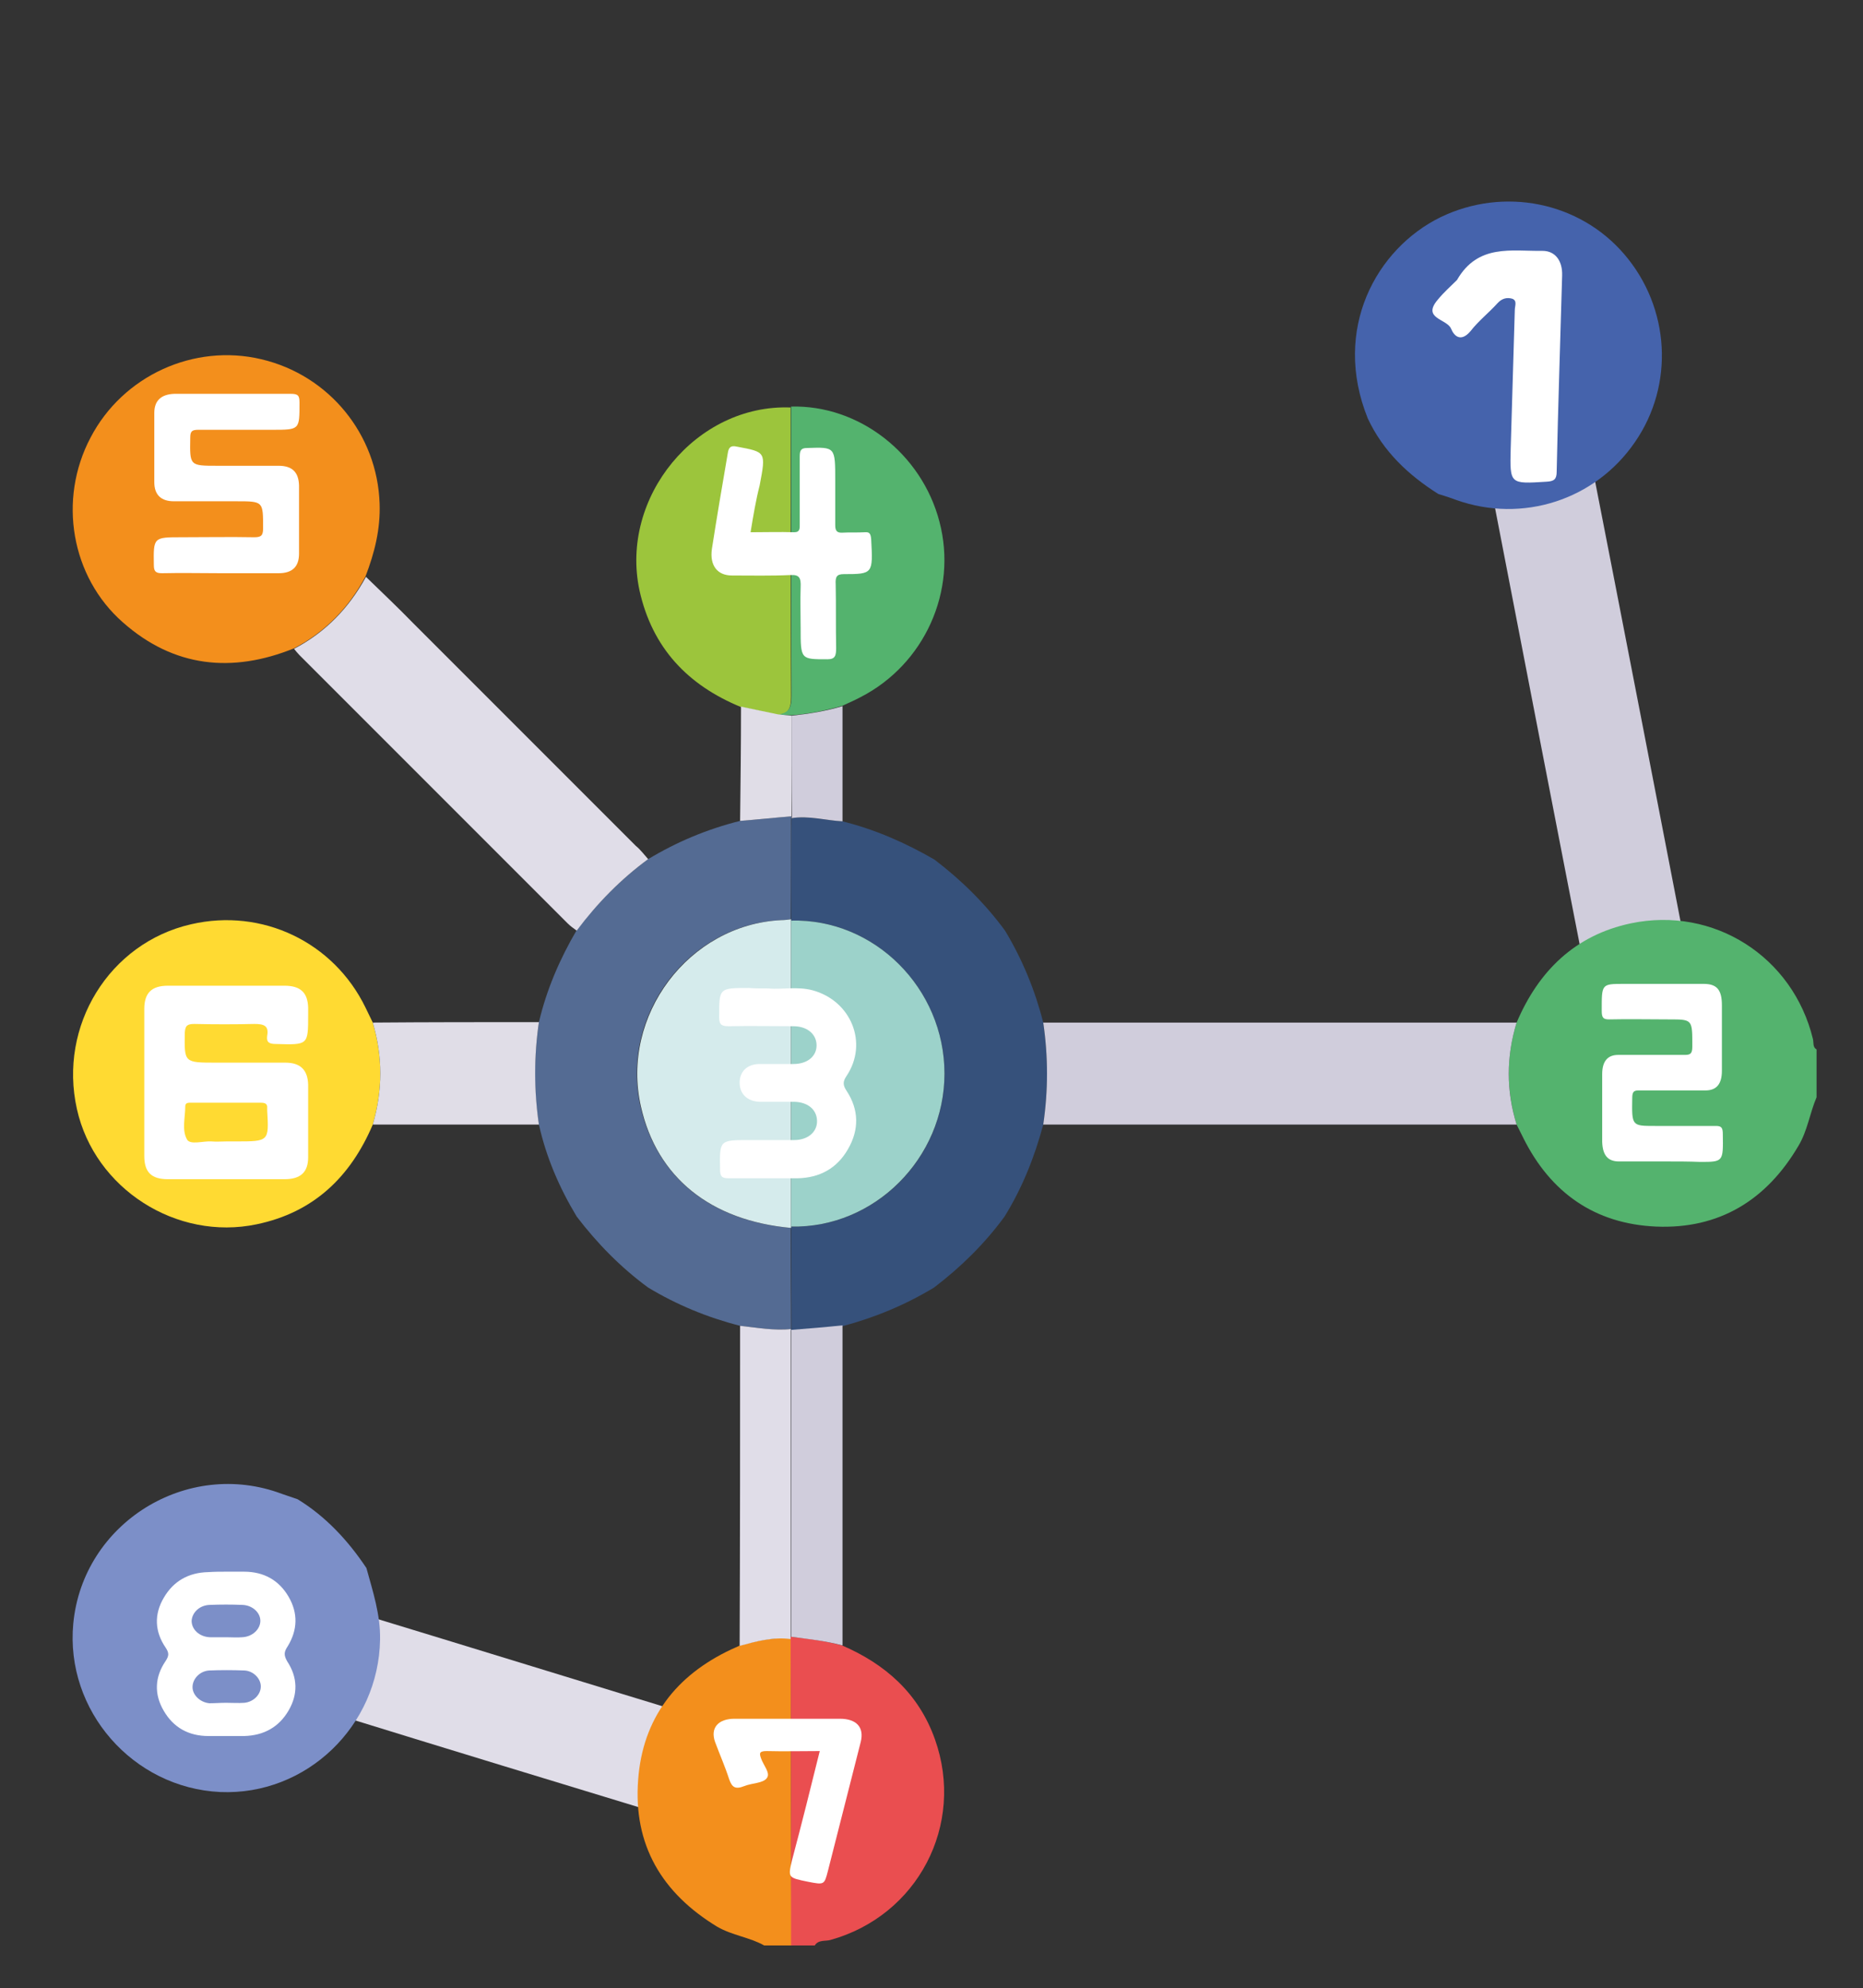 <?xml version="1.0" encoding="utf-8"?>
<!-- Generator: Adobe Illustrator 28.0.0, SVG Export Plug-In . SVG Version: 6.00 Build 0)  -->
<svg version="1.0" id="Capa_1" xmlns="http://www.w3.org/2000/svg" xmlns:xlink="http://www.w3.org/1999/xlink" x="0px" y="0px"
	 viewBox="0 0 409.3 436.7" enable-background="new 0 0 409.3 436.7" xml:space="preserve">
<rect x="0" y="0" width="409.3" height="436.7" fill="#333333" stroke="none"/>
<g>
	<path fill="#D0CDDC" d="M325.9,96.6c7.4-0.3,14.6-1.8,21.6-4.1c0.9,1.3,0.9,2.8,1.2,4.3c8.1,41.4,16.1,82.7,24.1,124.1
		c0.3,1.7,0.3,3.5,1.7,4.8c-7.9-1.2-15.4,0.4-22.5,3.7c-1.1-1-1.1-2.4-1.4-3.8c-8.2-41.9-16.3-83.8-24.4-125.7
		C326,98.8,326,97.7,325.9,96.6z"/>
	<path fill="#E0DDE8" d="M158.1,378.9c-3.2,6.8-5.3,13.8-6.4,21.2c-1.2-0.3-2.4-0.5-3.6-0.8c-25.3-7.7-50.6-15.4-75.8-23.2
		c-1.4-0.4-3-0.6-4-1.8c3.5-6.4,5.8-13.1,6.2-20.4c1.1-0.7,2.2-0.2,3.2,0.1c26.3,8,52.5,16.1,78.8,24.1
		C157,378.3,157.6,378.6,158.1,378.9z"/>
	<path fill="#54B36E" d="M399.1,241c-1.5,3.5-2,7.4-4,10.7c-7,11.9-17.4,18.3-31.3,17.7c-13.4-0.6-23.1-7.4-29.1-19.4
		c-0.5-1-1-2-1.5-3c-2.3-7.5-2.3-15,0-22.4c4.8-11.3,12.8-19.2,25.1-21.8c18.2-3.8,35.6,7.3,40,25.4c0.2,0.8-0.1,1.8,0.8,2.3
		C399.1,234,399.1,237.5,399.1,241z"/>
	<path fill="#F38F1C" d="M167.9,427.3c-3.2-1.8-7-2.2-10.3-4.1c-12.2-7.4-18.5-18-17.4-32.3c1-13.5,8.3-22.9,20.4-28.6
		c0.7-0.3,1.3-0.6,2-0.9c3.7-1,7.3-1.9,11.2-1.5c0,22.5,0,44.9,0.1,67.4C171.9,427.3,169.9,427.3,167.9,427.3z"/>
	<path fill="#EA4E50" d="M173.8,427.3c0-22.5,0-44.9-0.1-67.4c0-0.1,0-0.3,0-0.4c3.8,0.4,7.6,0.9,11.3,1.9
		c9.5,4.1,16.8,10.5,20.4,20.6c6.7,18.8-3.8,38.8-23,44.1c-1.1,0.3-2.6-0.1-3.4,1.2C177.3,427.3,175.6,427.3,173.8,427.3z"/>
	<path fill="#4563AC" d="M300.5,91.9c-7.9-19.6,1.9-37.3,16-44.2c13.9-6.7,30.5-3.4,40.4,8.2c10,11.7,11,28.6,2.3,41.2
		c-8.7,12.7-24.7,17.9-39.3,12.7c-1.3-0.5-2.6-0.9-3.9-1.3C309.5,104.4,303.9,99.2,300.5,91.9z"/>
	<path fill="#F38F1C" d="M64.6,142.4c-13.6,5.5-26.4,4.2-37.6-5.7c-11.4-10-14.3-27-7.1-40.6C27,82.5,42.6,75.4,57.4,78.9
		c14.9,3.5,25.5,16.5,26,31.7c0.2,5.6-1.1,10.8-3.1,16C76.7,133.4,71.5,138.8,64.6,142.4z"/>
	<path fill="#FFDA32" d="M81.9,247c-4.9,11.5-13,19.3-25.5,21.9c-17.6,3.7-35.6-7.8-39.5-25.3c-4.1-18.3,7.1-36.5,25.1-40.6
		c15.6-3.6,31.3,3.9,38.3,18.3c0.5,1.1,1.1,2.2,1.6,3.3C84.1,232,84.1,239.5,81.9,247z"/>
	<path fill="#7C8FC8" d="M80.5,344.4c1.4,5.1,3.1,10.2,3,15.7c-0.3,19-16.2,34.3-35.1,33.5c-19.2-0.9-34.1-17.9-32.3-37
		c2.1-22.1,25-36.3,45.8-28.5c1.2,0.4,2.3,0.8,3.5,1.2C71.6,333.1,76.5,338.4,80.5,344.4z"/>
	<path fill="#546B93" d="M142.4,188.7c6.3-3.8,13-6.6,20.2-8.4c3.8-0.3,7.5-0.7,11.3-1c0,0.1,0,0.3-0.1,0.4c0,7.4,0,14.8-0.1,22.2
		c-0.7,0.1-1.5,0.2-2.2,0.2c-20.3,1-35.3,20.9-30.8,40.9c3.6,15.6,15.3,25.1,33,26.7c0,7.4,0.1,14.8,0.1,22.2
		c-3.8,0.4-7.5-0.3-11.2-0.7c-7.1-1.8-13.9-4.6-20.2-8.4c-6-4.4-11.2-9.7-15.7-15.6c-3.8-6.3-6.7-13-8.3-20.2
		c-1.2-7.5-1.1-15,0-22.5c1.7-7.2,4.6-13.9,8.3-20.2C131.2,198.4,136.4,193.1,142.4,188.7z"/>
	<path fill="#36517B" d="M173.9,291.9c0-7.4-0.1-14.8-0.1-22.2l0-0.3c18.3,0.4,33.7-14.9,33.7-33.6c0-18.7-15.4-34.1-33.7-33.6
		l0-0.3c0-7.4,0-14.8,0.1-22.2c3.8-0.6,7.5,0.5,11.2,0.7c7.2,1.8,13.8,4.7,20.2,8.4c5.9,4.5,11.1,9.6,15.5,15.6
		c3.8,6.3,6.6,13.1,8.4,20.2c1.1,7.5,1.1,14.9,0,22.4c-1.9,7.1-4.6,13.9-8.5,20.2c-4.4,6-9.6,11.1-15.5,15.6
		c-6.3,3.8-13,6.6-20.2,8.5c-3.8,0.3-7.5,0.6-11.3,1L173.9,291.9z"/>
	<path fill="#D0CDDC" d="M229.2,247c1.1-7.5,1.1-14.9,0-22.4c34.7,0,69.3,0,104,0c-2.3,7.5-2.3,15,0,22.4
		C298.5,247,263.8,247,229.2,247z"/>
	<path fill="#E0DDE8" d="M142.4,188.7c-6,4.4-11.2,9.7-15.7,15.7c-0.7-0.5-1.4-1-2-1.6c-19.6-19.6-39.3-39.3-58.9-58.9
		c-0.4-0.4-0.8-0.9-1.2-1.4c6.9-3.6,12.1-9,15.8-15.8c3.5,3.4,7,6.7,10.4,10.2c16.3,16.3,32.6,32.6,48.9,48.9
		C140.7,186.6,141.5,187.7,142.4,188.7z"/>
	<path fill="#9CC53C" d="M162.8,155.3c-11.7-4.8-19.5-13-22.3-25.6c-4.4-20.5,12.5-41,33.2-40.2c0,21.2,0,42.3,0.1,63.5
		c0,2.3-0.4,3.8-2.9,4.1C168.2,156.4,165.5,155.8,162.8,155.3z"/>
	<path fill="#54B36E" d="M171,156.9c2.5-0.3,2.9-1.7,2.9-4.1c-0.1-21.2-0.1-42.3-0.1-63.5c14.9-0.4,28.7,10.3,32.6,25.3
		c4,15.2-3.3,31.3-17.3,38.5c-1.3,0.7-2.7,1.3-4,1.9c-3.7,1.1-7.4,1.8-11.2,2.1C172.9,157.1,171.9,157,171,156.9z"/>
	<path fill="#E0DDE7" d="M118.4,224.5c-1.1,7.5-1.1,15,0,22.5c-12.2,0-24.3,0-36.5,0c2.2-7.5,2.2-15,0-22.4
		C94,224.5,106.2,224.5,118.4,224.5z"/>
	<path fill="#E0DDE8" d="M162.6,291.2c3.7,0.4,7.5,1.1,11.2,0.7c0,0-0.1,0.3-0.1,0.3c0,22.5,0,44.9,0,67.4c0,0.1,0,0.3,0,0.4
		c-3.9-0.5-7.5,0.5-11.2,1.5C162.6,338,162.6,314.6,162.6,291.2z"/>
	<path fill="#D0CDDC" d="M173.9,157.2c3.8-0.4,7.5-1,11.2-2.1c0,8.4,0,16.9,0,25.3c-3.7-0.2-7.4-1.3-11.2-0.7c0-0.1,0.1-0.3,0.1-0.4
		C173.9,171.9,173.9,164.6,173.9,157.2z"/>
	<path fill="#E0DDE7" d="M173.9,157.2c0,7.4,0,14.7,0,22.1c-3.8,0.3-7.5,0.7-11.3,1c0.1-8.4,0.2-16.7,0.2-25.1
		c2.7,0.6,5.4,1.1,8.1,1.7C171.9,157,172.9,157.1,173.9,157.2z"/>
	<path fill="#D0CDDC" d="M173.8,359.5c0-22.5,0-44.9,0-67.4c3.8-0.3,7.5-0.6,11.3-1c0,23.4,0,46.9,0,70.3
		C181.4,360.4,177.6,360,173.8,359.5z"/>
	<path fill="#D5EBEC" d="M173.8,269.7c-17.7-1.6-29.5-11.1-33-26.7c-4.5-19.9,10.5-39.9,30.8-40.9c0.7,0,1.5-0.1,2.2-0.2
		c0,0,0,0.3,0,0.3c0,22.4,0,44.8,0,67.2L173.8,269.7z"/>
	<path fill="#9CD2CA" d="M173.8,269.4c0-22.4,0-44.8,0-67.2c18.3-0.5,33.7,14.9,33.7,33.6C207.5,254.4,192.1,269.8,173.8,269.4z"/>
</g>
<g>
	<path fill="#FFFFFF" d="M320.1,61.5c4.6-8,12-6.3,18.8-6.4c2.8,0,4.4,2.2,4.3,5.4c-0.4,14.4-0.9,28.7-1.2,43.1
		c0,1.7-0.6,2.1-2.2,2.2c-8.1,0.5-8.1,0.6-7.9-7.3c0.3-10.1,0.6-20.3,0.9-30.4c0-0.9,0.6-2.1-0.6-2.5c-1.1-0.3-2.2-0.1-3.2,1
		c-1.9,2.1-4.2,3.9-5.9,6.1c-2.1,2.5-3.6,1.2-4.3-0.5c-0.9-2.2-6.5-2.2-2.9-6.4C317.2,64.2,318.7,62.9,320.1,61.5z"/>
	<path fill="#FFFFFF" d="M366.2,255.1c-3.5,0-7,0-10.5,0c-2.5,0-3.6-1.4-3.7-4.3c0-5,0-9.9,0-14.9c0-2.8,1.2-4.2,3.5-4.2
		c4.9,0,9.8,0,14.6,0c1.2,0,1.7-0.2,1.7-1.8c0-6,0.1-6-5.1-6c-4.4,0-8.8-0.1-13.2,0c-1.3,0-1.6-0.4-1.6-1.9c0-5.9-0.1-5.9,4.9-5.9
		c5.8,0,11.7,0,17.5,0c2.9,0,4,1.3,4,4.7c0,4.8,0,9.6,0,14.4c0,2.9-1.2,4.3-3.6,4.3c-4.9,0-9.8,0-14.6,0c-1.1,0-1.5,0.2-1.5,1.7
		c-0.1,6.1-0.1,6.1,5,6.1c4.5,0,8.9,0,13.4,0c1.2,0,1.5,0.4,1.5,1.8c0.1,6.1,0.1,6.1-5,6.1C371,255.1,368.6,255.1,366.2,255.1z"/>
	<path fill="#FFFFFF" d="M180.1,384.6c-4.1,0-7.9,0.1-11.7,0c-1.6,0-1.6,0.5-1.2,1.6c0.5,1.5,2.1,3.2,1.3,4.3
		c-0.8,1.2-3.3,1.1-5,1.8c-2,0.8-2.7,0.2-3.3-1.5c-0.9-2.8-2.1-5.5-3.1-8.2c-1.1-3.1,0.7-5.1,4.3-5.1c7.7,0,15.4,0,23.1,0
		c3.7,0,5.4,1.9,4.6,5.1c-2.4,9.4-4.8,18.9-7.2,28.3c-0.8,3.1-0.8,3.1-4.4,2.4c-4.4-0.9-4.4-0.9-3.5-4.7
		C176.1,400.7,178.1,392.7,180.1,384.6z"/>
</g>
<path fill="#FFFFFF" d="M168.8,217.1c2.8,0.3,6.3-0.5,9.7,0.4c8.5,2.3,12.3,11.6,7.5,18.8c-0.9,1.3-0.8,2.1,0,3.3
	c2.7,4.1,2.8,8.5,0.3,12.8c-2.4,4.2-6.2,6.3-11.1,6.4c-5,0-10.1,0-15.1,0c-1.5,0-1.9-0.4-1.9-1.9c-0.1-6.5-0.2-6.5,6.5-6.5
	c3.3,0,6.6,0,9.8,0c3,0,5.1-1.8,5-4.3c-0.1-2.4-2-4-4.9-4.1c-2.6,0-5.1,0-7.7,0c-2.7-0.1-4.4-1.7-4.4-4.2c0-2.5,1.7-4.1,4.4-4.1
	c2.5,0,5,0,7.4,0c3.1,0,5.1-1.7,5.1-4.1c0-2.4-2-4.2-5.1-4.2c-4.7,0-9.4-0.1-14.1,0c-1.5,0-2.2-0.2-2.2-1.9c0-6.5-0.1-6.5,6.5-6.5
	C165.9,217.1,167,217.1,168.8,217.1z"/>
<path fill="#FFFFFF" d="M164.9,116.9c3.3,0,6.4-0.1,9.6,0c1.3,0,1.2-0.9,1.2-1.8c0-4.9,0-9.8,0-14.7c0-1.4,0.2-2,1.6-2
	c6.2-0.2,6.2-0.3,6.2,7.1c0,3.3,0,6.5,0,9.8c0,1.2,0.3,1.7,1.4,1.7c1.7-0.1,3.4,0,5.1-0.1c1.1-0.1,1.3,0.4,1.4,1.6
	c0.4,7.5,0.4,7.6-6,7.6c-1.6,0-1.9,0.6-1.8,2.3c0.1,4.6,0,9.2,0.1,13.9c0,1.7-0.2,2.5-1.9,2.5c-5.9,0-5.9,0.1-5.9-6.9
	c0-3-0.1-6,0-8.9c0.1-2.1-0.3-2.8-2.2-2.7c-4.3,0.2-8.6,0.1-12.9,0.1c-3.2,0-4.9-2.2-4.4-5.8c1.1-7.1,2.3-14.1,3.5-21.1
	c0.2-1.3,0.7-1.7,2-1.4c6.4,1.2,6.4,1.1,5,8.5C166.1,109.7,165.5,113.2,164.9,116.9z"/>
<path fill="#FFFFFF" d="M48.5,125.9c-4.3,0-8.6-0.1-12.9,0c-1.4,0-1.8-0.4-1.8-1.8c-0.1-6.1-0.1-6.1,6.1-6.1c5.3,0,10.6-0.1,15.9,0
	c1.5,0,2-0.3,2-1.9c0-6,0.1-6-5.9-6c-4.6,0-9.1,0-13.7,0c-2.8,0-4.3-1.4-4.3-4.2c0-5.1,0-10.1,0-15.2c0-2.7,1.5-4.1,4.4-4.2
	c8.5,0,17.1,0,25.6,0c1.6,0,1.9,0.4,1.9,1.9c0,6,0.1,6-6,6c-5.4,0-10.8,0-16.2,0c-1.4,0-1.8,0.3-1.8,1.7c-0.1,6.2-0.2,6.2,6,6.2
	c4.5,0,9,0,13.4,0c3,0,4.4,1.4,4.5,4.3c0,5,0,10,0,15c0,2.9-1.5,4.3-4.5,4.3C57,125.9,52.7,125.9,48.5,125.9z"/>
<path fill="#FFFFFF" d="M31.7,237.9c0-5.4,0-10.8,0-16.3c0-3.5,1.6-5.1,5.2-5.1c8.5,0,17.1,0,25.6,0c3.5,0,5.1,1.5,5.2,4.8
	c0,0.5,0,1.1,0,1.6c0,6.7,0,6.6-7.1,6.4c-1.5,0-2.1-0.4-1.9-1.8c0.4-2.2-0.7-2.6-2.8-2.6c-4.4,0.1-8.8,0.1-13.2,0
	c-1.6,0-2,0.4-2.1,1.9c-0.1,6.6-0.2,6.6,6.9,6.6c5.1,0,10.1,0,15.2,0c3.3,0,4.9,1.6,5,4.8c0,5.3,0,10.7,0,16c0,3.3-1.7,4.8-5.2,4.8
	c-8.5,0-17.1,0-25.6,0c-3.6,0-5.2-1.5-5.2-5.1C31.7,248.8,31.7,243.3,31.7,237.9z M49.8,250.7c0.7,0,1.3,0,2,0c7.3,0,7.3,0,6.9-6.8
	c0-0.2,0-0.4,0-0.5c0.1-1-0.5-1.2-1.4-1.2c-5.1,0-10.1,0-15.2,0c-0.6,0-1.4-0.1-1.4,0.8c0,2.5-0.8,5.2,0.4,7.3
	c0.7,1.2,3.5,0.3,5.3,0.4C47.6,250.8,48.7,250.7,49.8,250.7z"/>
<path fill="#FFFFFF" d="M49.8,345.2c1.3,0,2.5,0,3.8,0c4.4,0,7.7,1.9,9.8,5.5c2.1,3.6,2,7.3-0.2,10.9c-0.8,1.2-0.9,1.9-0.1,3.3
	c2.3,3.5,2.4,7.2,0.3,10.8c-2.1,3.6-5.4,5.5-9.8,5.6c-2.6,0-5.2,0-7.8,0c-4.4,0-7.7-1.9-9.8-5.5c-2.2-3.7-2-7.5,0.4-11
	c0.7-1.1,0.8-1.7,0-2.9c-2.4-3.5-2.6-7.3-0.4-11c2.1-3.6,5.4-5.5,9.7-5.6C47.2,345.2,48.5,345.2,49.8,345.2z M49.7,359.6
	c1.2,0,2.4,0.1,3.5,0c2.3-0.1,4-1.8,4-3.6c0-1.8-1.7-3.4-3.9-3.5c-2.4-0.1-4.9-0.1-7.3,0c-2.2,0.1-3.8,1.7-3.9,3.5
	c0,1.9,1.7,3.5,4,3.6C47.4,359.6,48.6,359.6,49.7,359.6z M49.7,374C49.7,374,49.7,374,49.7,374c1.3,0,2.7,0.1,4,0
	c2-0.2,3.6-1.8,3.6-3.6c0-1.7-1.6-3.4-3.6-3.5c-2.6-0.1-5.2-0.1-7.7,0c-2,0.1-3.6,1.7-3.7,3.5c-0.1,1.8,1.6,3.5,3.7,3.7
	C47.2,374.1,48.4,374,49.7,374z"/>
</svg>
